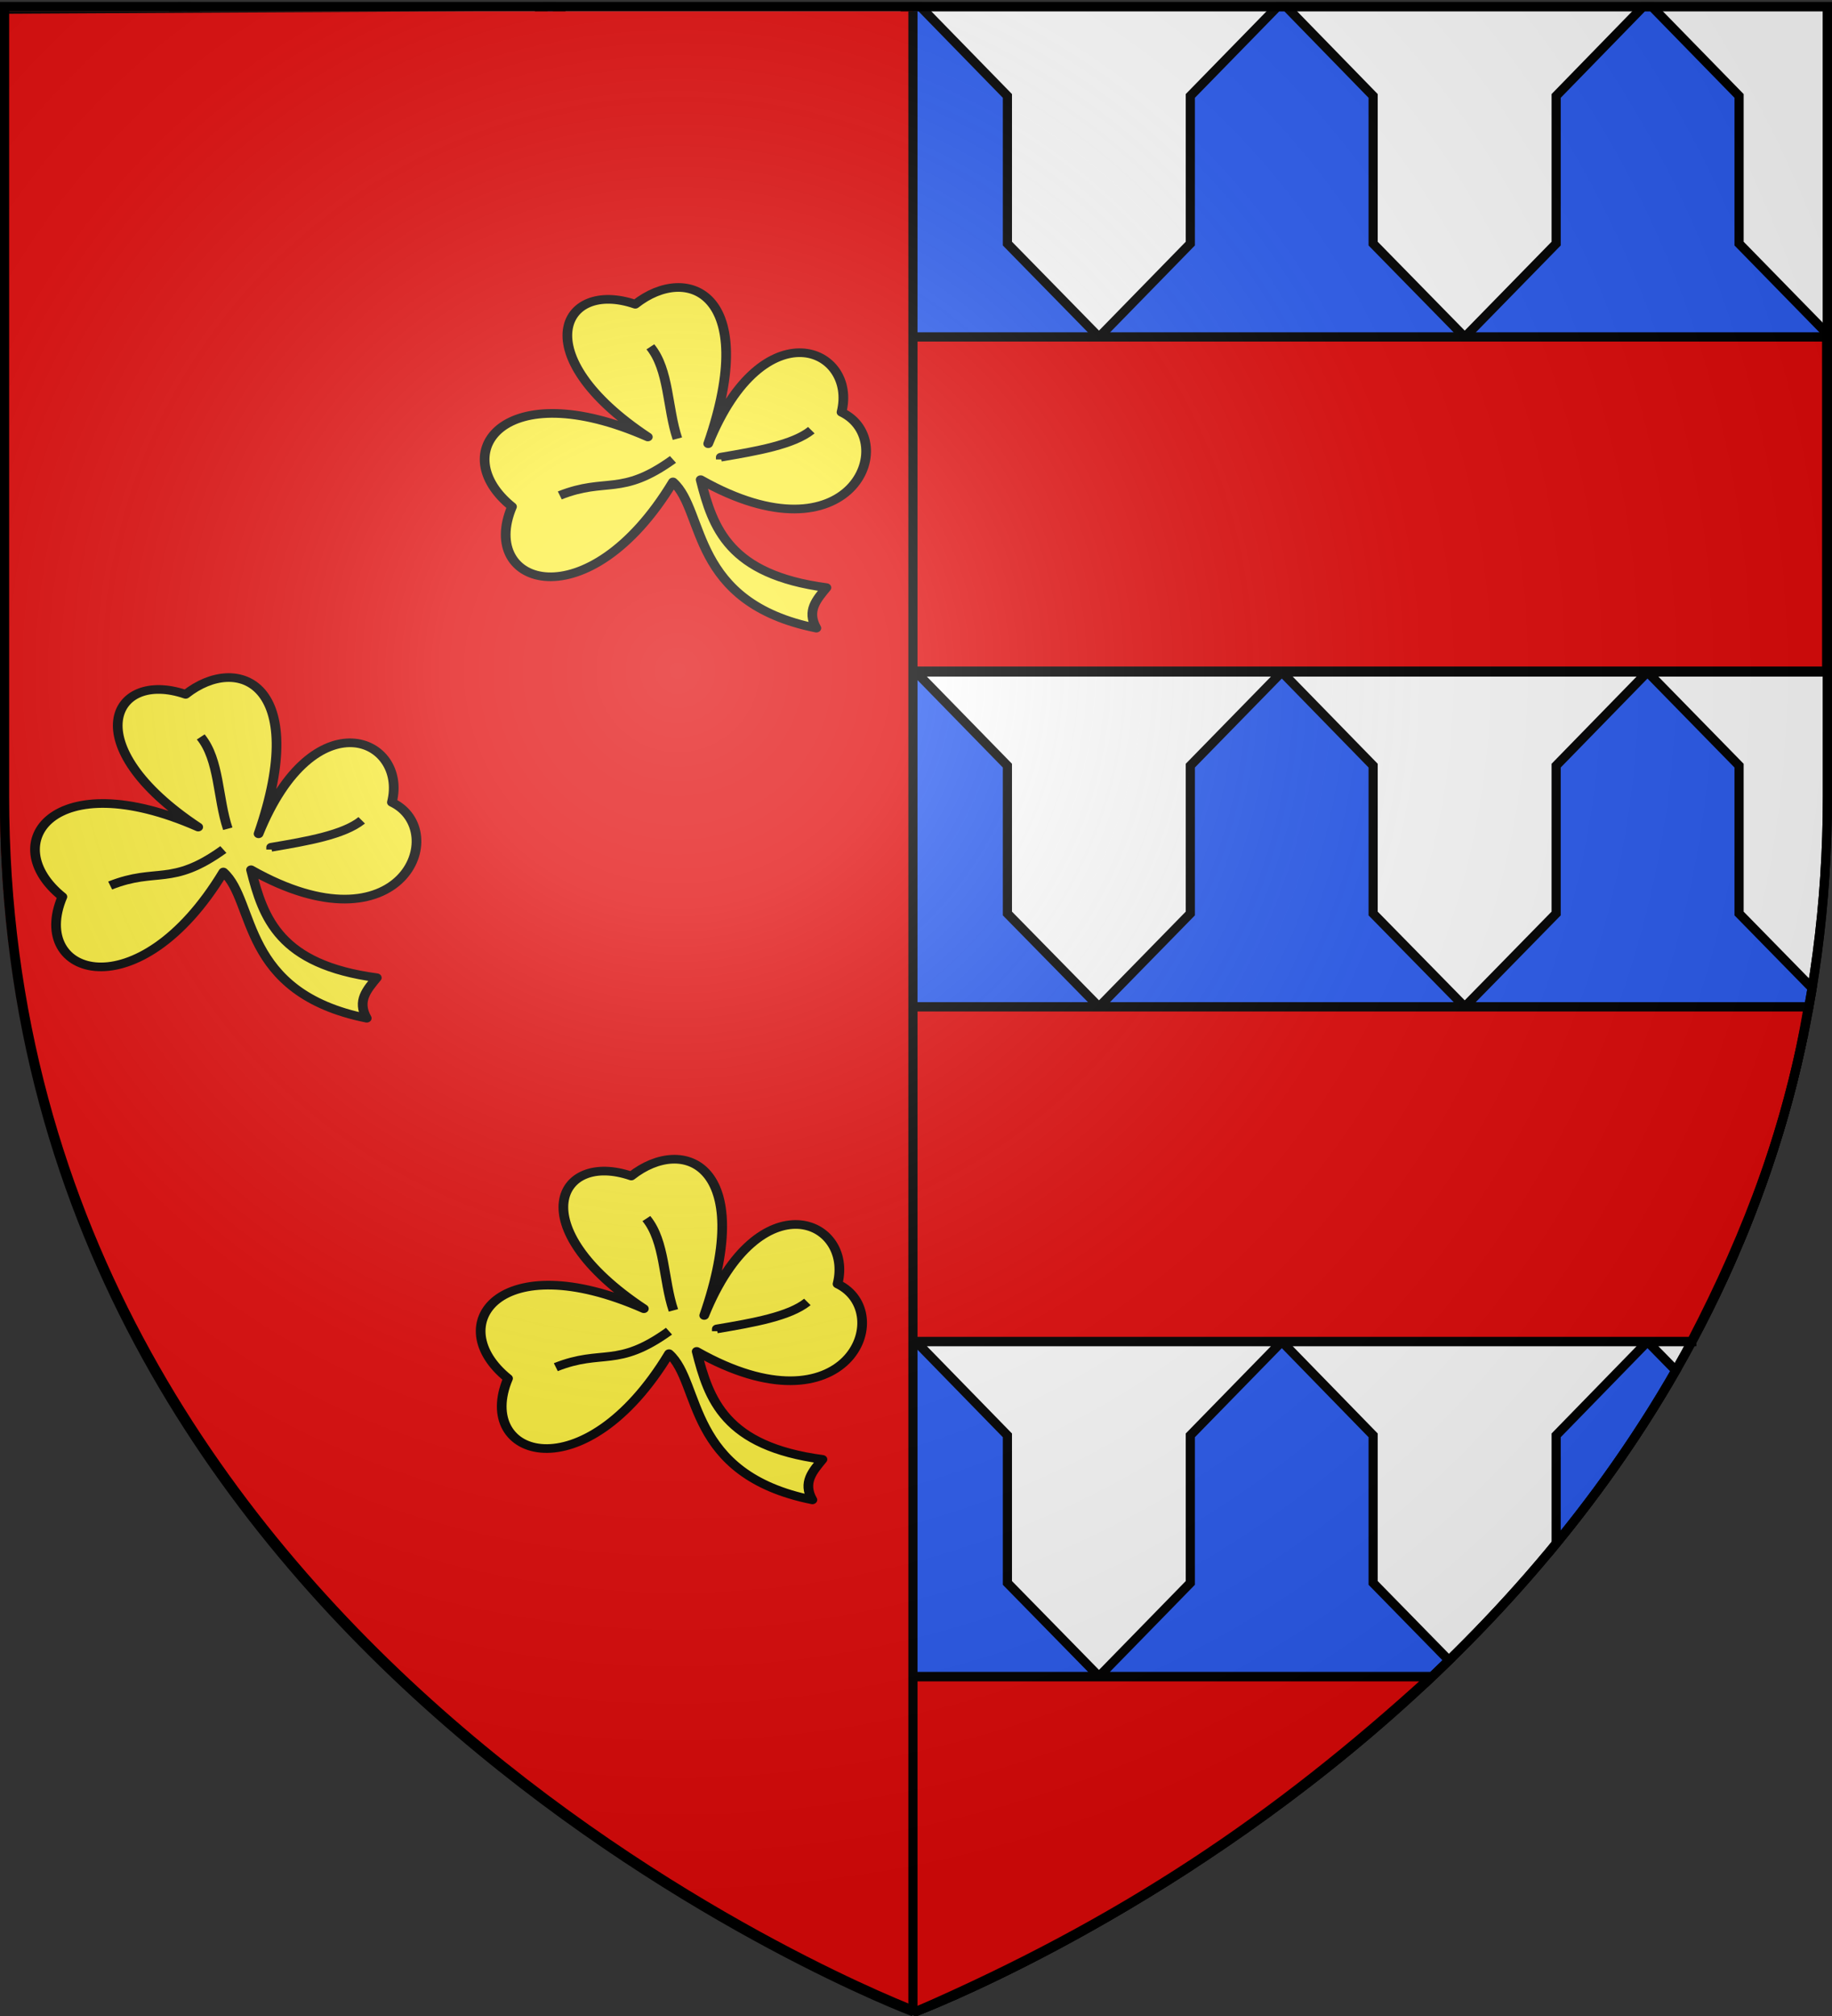 <svg xmlns="http://www.w3.org/2000/svg" xmlns:xlink="http://www.w3.org/1999/xlink" version="1.0" width="600" height="660"><rect width="100%" height="100%" fill="#333333" stroke="none"/><defs><radialGradient r="300" fy="226.331" fx="221.445" cy="226.331" cx="221.445" gradientTransform="matrix(1.353 0 0 1.349 -77.63 -85.747)" gradientUnits="userSpaceOnUse" id="e" xlink:href="#a"/><linearGradient id="a"><stop offset="0" style="stop-color:white;stop-opacity:.314"/><stop style="stop-color:white;stop-opacity:.251" offset=".19"/><stop offset=".6" style="stop-color:#6b6b6b;stop-opacity:.125"/><stop offset="1" style="stop-color:black;stop-opacity:.125"/></linearGradient><clipPath id="b" clipPathUnits="userSpaceOnUse"><path d="M-645.226 914.734s-298.5-112.32-298.5-397.772V258.41h597v258.552c0 285.452-298.5 397.772-298.5 397.772z" style="opacity:1;fill:none;fill-opacity:1;fill-rule:evenodd;stroke:#000;stroke-width:3;stroke-linecap:butt;stroke-linejoin:miter;stroke-miterlimit:4;stroke-dasharray:none;stroke-opacity:1"/></clipPath></defs><g style="display:inline"><path style="fill:#fff;fill-opacity:1;fill-rule:evenodd;stroke:#000;stroke-width:3;stroke-linecap:butt;stroke-linejoin:miter;stroke-miterlimit:4;stroke-dasharray:none;stroke-opacity:1" d="M300 658.5s298.5-112.32 298.5-397.772V2.176H1.5v258.552C1.5 546.18 300 658.5 300 658.5Z"/><path style="color:#000;display:inline;overflow:visible;visibility:visible;fill:#2b5df2;fill-opacity:1;fill-rule:nonzero;stroke:#000;stroke-width:3;stroke-linecap:butt;stroke-linejoin:miter;stroke-miterlimit:4;stroke-dasharray:none;stroke-dashoffset:0;stroke-opacity:1;marker:none;marker-start:none;marker-mid:none;marker-end:none" d="M58.969 2.188 30.437 31.405V79.75L1.5 109.344v1.031h118.781L90.344 79.75V31.406L61.875 2.188Zm61.312 108.187h119.781L210.156 79.75V31.406L181.625 2.188h-2.875l-28.469 29.218V79.75Zm0 0-29.937 30.688v48.312L60.438 220h119.75l-29.907-30.625v-48.313ZM180.187 220H300l-29.938-30.625v-48.313l-30-30.687-29.906 30.688v48.312zm0 0-29.906 30.656v48.406l-30 30.563h119.781l-29.906-30.563v-48.406zm59.875 109.625h119.875l-30-30.563v-48.406L300 220l-29.938 30.656v48.406zm0 0-29.906 30.688v48.28l-29.969 30.626H300l-29.938-30.625v-48.281ZM300 439.219h119.813l-29.97-30.625v-48.281l-29.906-30.688-30 30.688v48.28zm0 0-29.938 30.687v48.313l-30 30.625h119.875l-30-30.625v-48.313zm59.938 109.625h109.125a501.343 501.343 0 0 0 5.468-5.282L449.72 518.22v-48.313l-29.906-30.687-29.97 30.687v48.313zm0 0-30 30.656v48.344L300 658.5s39.544-14.904 89.844-47.594V579.5ZM300 658.5l-29.938-30.656V579.5l-30-30.656-29.906 30.656v31.406C260.456 643.596 300 658.5 300 658.5Zm-59.938-109.656-29.906-30.625v-48.313l-29.969-30.687-29.906 30.687v48.313l-24.812 25.343a501.343 501.343 0 0 0 5.469 5.282zm-59.875-109.625-29.906-30.625v-48.281l-30-30.688-29.937 30.688v48.28L60.438 439.22zm-119.75 0-9.28 9.469c11.757 20.515 25.042 39.36 39.187 56.625v-35.407zm0 0L31.814 410a378.905 378.905 0 0 0 14.093 29.219zm59.844-109.594-29.937-30.563v-48.406L60.438 220l-30 30.656v48.406L6.53 323.47c.337 2.063.694 4.114 1.063 6.156zM60.437 220l-30-30.625v-48.313L1.5 111.406V220Zm359.375 219.219h119.75l-29.906-30.625v-48.281l-29.937-30.688-30 30.688v48.28zm59.907-109.594-30-30.563v-48.406L419.813 220l-29.97 30.656v48.406l-29.906 30.563Zm0 0h112.687c.369-2.042.726-4.093 1.063-6.156l-23.907-24.406v-48.407l-30-30.656-29.906 30.656v48.406ZM539.563 220l-29.907-30.625v-48.313l-29.937-30.687-30 30.688v48.312L419.813 220Zm0 0H598.5V111.406l-28.938 29.656v48.313zm-119.75 0-29.97-30.625v-48.313l-29.906-30.687-30 30.688v48.312L300 220Zm-59.875-109.625-30-30.625V31.406l-28.5-29.218h-2.875l-28.5 29.218V79.75l-30 30.625zm0 0h119.78l-30-30.625V31.406L421.25 2.188h-2.875l-28.531 29.218V79.75Zm119.78 0H598.5v-1.031L569.562 79.75V31.406l-28.53-29.218h-2.907l-28.469 29.218V79.75Zm59.844 328.844h14.532A378.906 378.906 0 0 0 568.187 410Zm0 0-29.906 30.687v35.406c14.145-17.265 27.43-36.109 39.188-56.625zM9.345 338.688a367.29 367.29 0 0 0 21.093 68.062v-46.438zm581.312 0-21.093 21.625v46.437a367.29 367.29 0 0 0 21.093-68.063z"/><path style="display:inline;fill:#e20909;fill-opacity:1;fill-rule:evenodd;stroke:#000;stroke-width:3;stroke-linecap:butt;stroke-linejoin:miter;stroke-miterlimit:4;stroke-dasharray:none;stroke-opacity:1" d="M46.962 439.17h507.015c18.894-36.173 32.227-72.46 38.223-109.529H7.615c9.025 43.854 20.048 75.814 39.347 109.53zM1.595 110.325v109.38h596.653v-109.38ZM299.996 658.556c68.113-29.676 117.66-63.085 168.684-109.604H131.211c54.633 49.11 102.203 79.356 168.785 109.604z"/><g style="display:inline"><path transform="translate(943.726 -254.734)" clip-path="url(#b)" style="display:inline;fill:#e20909;fill-opacity:1;fill-rule:evenodd;stroke:#000;stroke-width:3;stroke-linecap:butt;stroke-linejoin:miter;stroke-miterlimit:4;stroke-dasharray:none;stroke-opacity:1" d="M-644.726 914.068v-657.91l-299 1.587v258.552c0 285.45 299 397.77 299 397.77z"/><g transform="translate(-315.892 225.823)" style="fill:#fcef3c;stroke:#000;stroke-width:3;stroke-miterlimit:4;stroke-dasharray:none;stroke-opacity:1"><g style="display:inline;fill:#fcef3c;stroke:#000;stroke-width:4.325;stroke-linejoin:round;stroke-miterlimit:4;stroke-dasharray:none;stroke-opacity:1" id="c"><path style="fill:#fcef3c;fill-opacity:1;fill-rule:evenodd;stroke:#000;stroke-width:4.325;stroke-linecap:butt;stroke-linejoin:round;stroke-miterlimit:4;stroke-dasharray:none;stroke-opacity:1" d="M-261.517 172.882c24.655-68.121 66.719-47.683 59.487-15.713 26.695 14.305 4.33 76.076-62.854 33.671 5.426 24.088 12.557 47.389 56.12 53.875-4.242 5.82-8.963 11.479-4.49 20.203-56.518-12.714-49.4-58.454-63.976-72.955-37.793 69.954-86.974 52.14-71.833 12.346-29.471-26.478-4.196-66.676 60.609-34.794-55.183-40.882-38.358-78.819-5.612-66.221 23.234-20.51 55.851-5.607 32.55 69.588z" transform="matrix(.734 0 0 .656 739.79 -193.975)"/><path style="fill:#fcef3c;fill-opacity:1;fill-rule:evenodd;stroke:#000;stroke-width:4.325;stroke-linecap:butt;stroke-linejoin:round;stroke-miterlimit:4;stroke-dasharray:none;stroke-opacity:1" d="M-215.499 166.148c-8.01 7.218-24.114 10.39-40.406 13.468v1.123M-287.332 124.54c8.388 11.44 7.504 30.566 12.074 45.825M-277.23 180.739c-23.199 18.657-29.693 8.706-50.508 17.958" transform="matrix(.734 0 0 .656 739.79 -193.975)"/></g><use x="0" y="0" xlink:href="#c" id="d" transform="translate(-1.303 285.392)" width="600" height="660" style="stroke:#000;stroke-width:3;stroke-miterlimit:4;stroke-dasharray:none;stroke-opacity:1"/><use xlink:href="#d" transform="translate(-145.954 -157.682)" width="600" height="660" style="stroke:#000;stroke-width:3;stroke-miterlimit:4;stroke-dasharray:none;stroke-opacity:1"/></g></g></g><g style="display:inline"><path style="opacity:1;fill:url(#e);fill-opacity:1;fill-rule:evenodd;stroke:none;stroke-width:1px;stroke-linecap:butt;stroke-linejoin:miter;stroke-opacity:1" d="M300 658.5s298.5-112.32 298.5-397.772V2.176H1.5v258.552C1.5 546.18 300 658.5 300 658.5Z"/></g><g style="display:inline"><path style="opacity:1;fill:none;fill-opacity:1;fill-rule:evenodd;stroke:#000;stroke-width:3;stroke-linecap:butt;stroke-linejoin:miter;stroke-miterlimit:4;stroke-dasharray:none;stroke-opacity:1" d="M300 658.5S1.5 546.18 1.5 260.728V2.176h597v258.552C598.5 546.18 300 658.5 300 658.5z"/></g></svg>